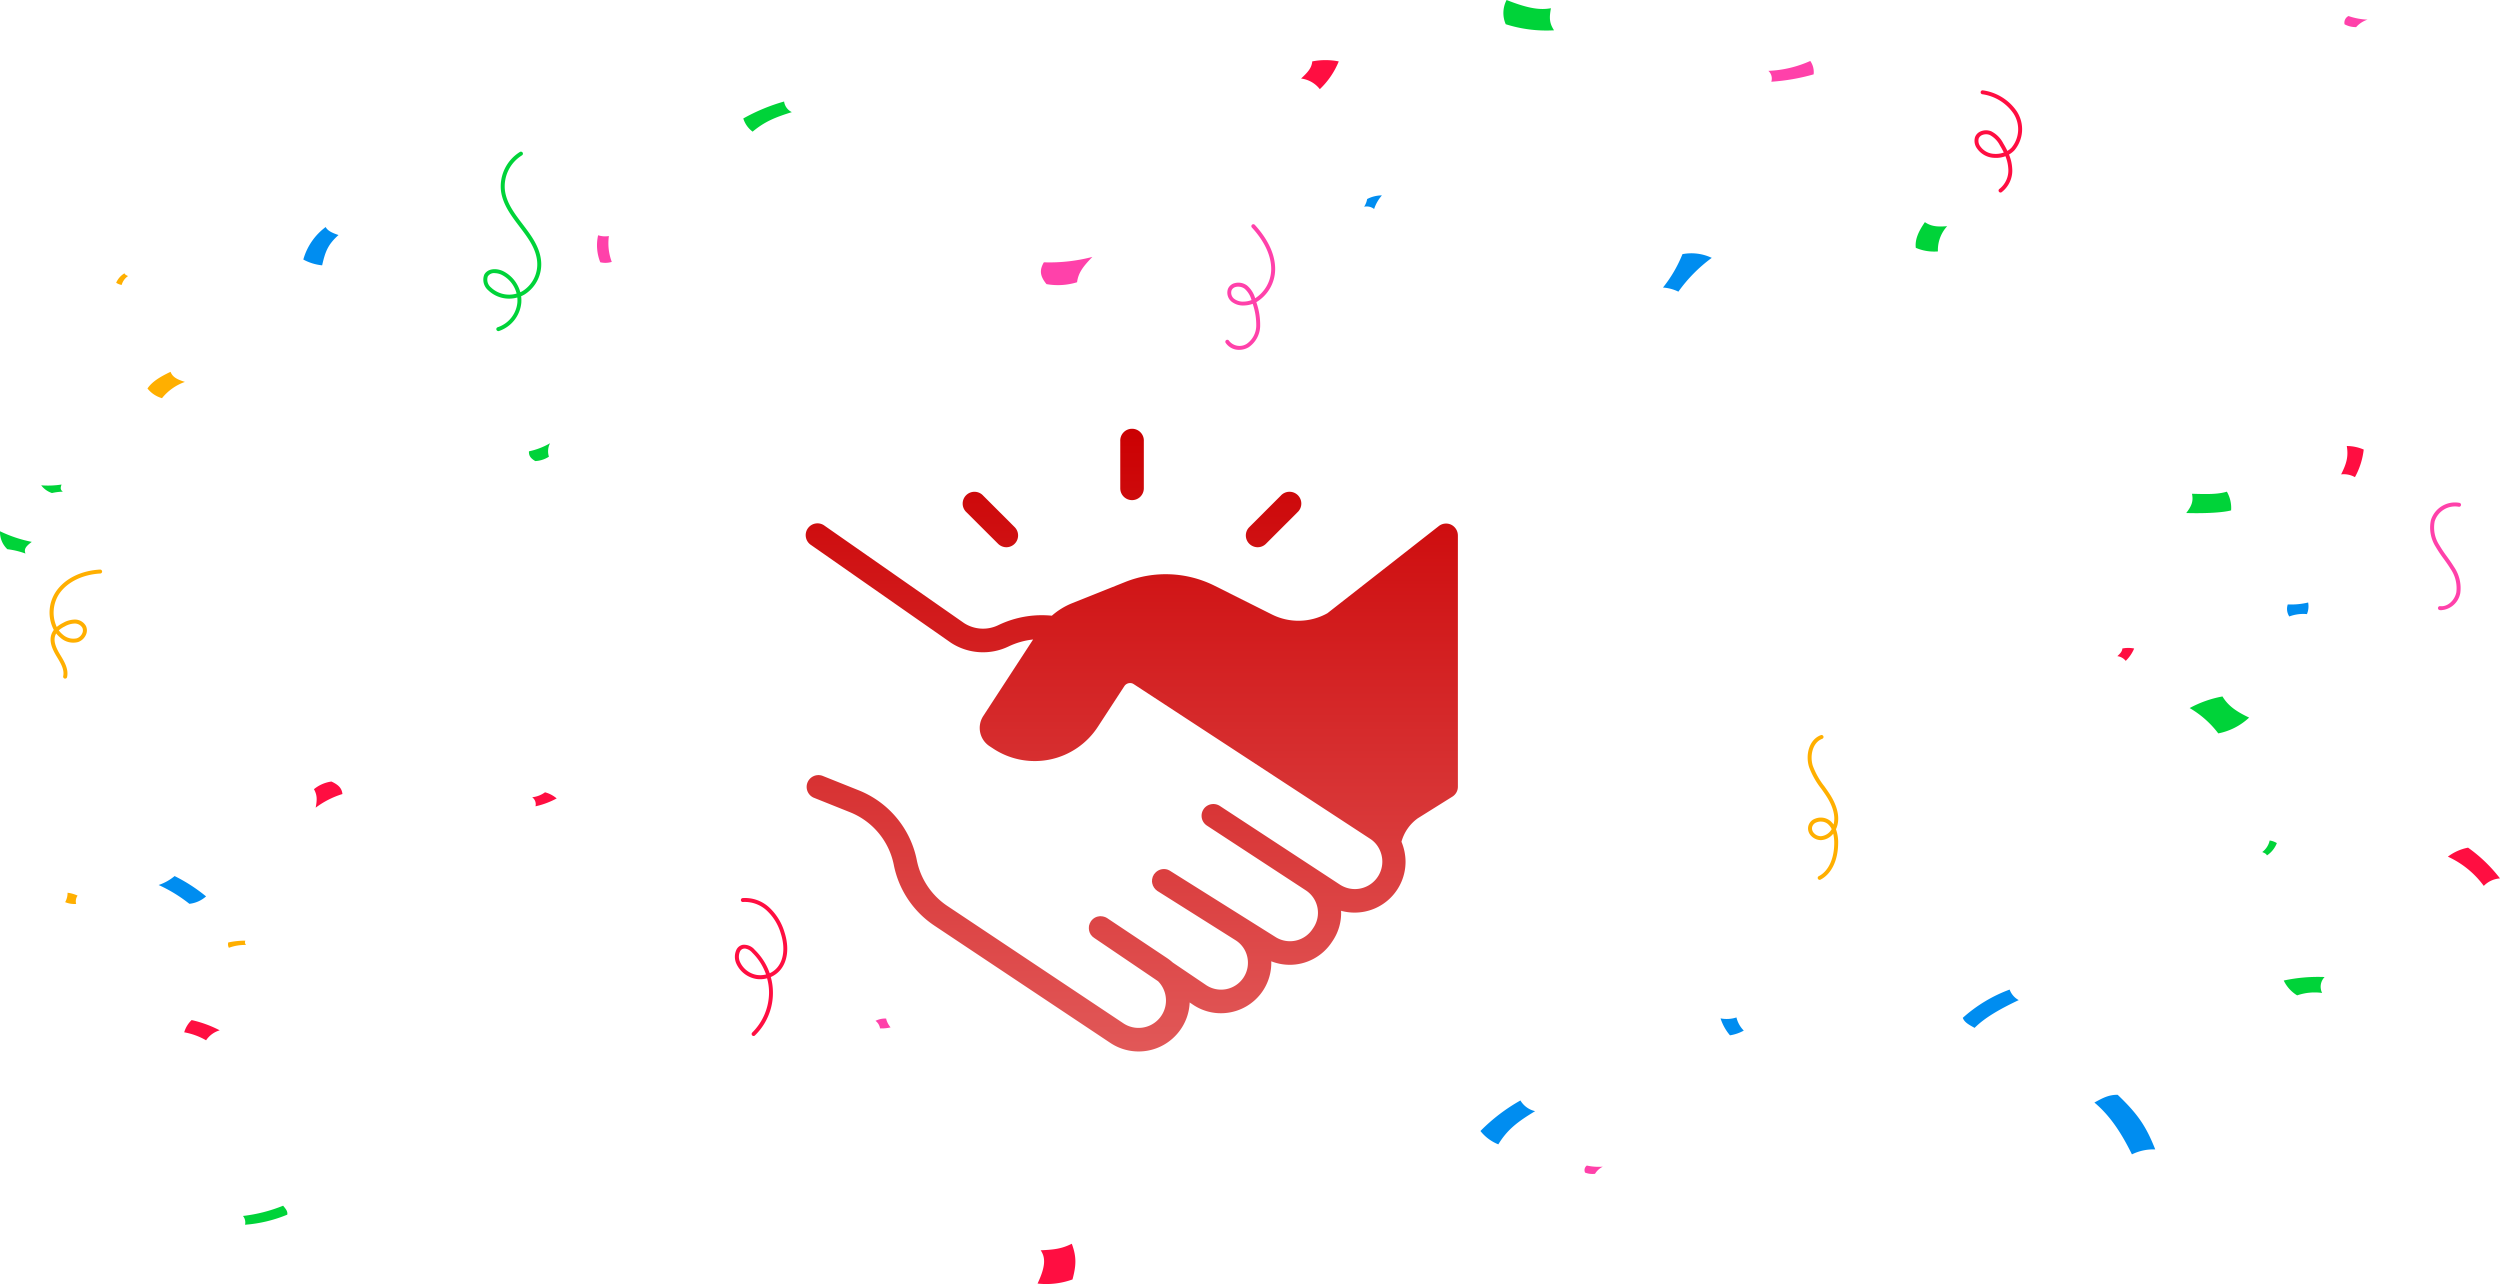 <svg xmlns="http://www.w3.org/2000/svg" xmlns:xlink="http://www.w3.org/1999/xlink" width="572.162" height="293.879" viewBox="0 0 572.162 293.879">
  <defs>
    <linearGradient id="linear-gradient" x1="0.5" x2="0.5" y2="1" gradientUnits="objectBoundingBox">
      <stop offset="0" stop-color="#cb0002"/>
      <stop offset="1" stop-color="#e15858"/>
    </linearGradient>
  </defs>
  <g id="thank_you_image" data-name="thank you image" transform="translate(-674 -289.711)">
    <g id="Group_2007" data-name="Group 2007" transform="translate(664.477 285.711)">
      <path id="Path_26597" data-name="Path 26597" d="M173.827,136.615A3.631,3.631,0,0,1,170.693,135a.455.455,0,1,1,.779-.471,3.037,3.037,0,0,0,4.039.715,5.115,5.115,0,0,0,2.192-4.1,14.905,14.905,0,0,0-.8-5.026v-.036a6.167,6.167,0,0,1-1.974.38,4.227,4.227,0,0,1-2.853-.86,2.674,2.674,0,0,1-.842-2.962,2.251,2.251,0,0,1,1.576-1.3,3.334,3.334,0,0,1,2.808.562,5.928,5.928,0,0,1,1.838,2.907,8.016,8.016,0,0,0,3.668-6.512c.072-3.94-2.364-7.435-4.42-9.672a.455.455,0,1,1,.67-.616c2.165,2.355,4.737,6.059,4.655,10.3a8.824,8.824,0,0,1-4.3,7.39c.018.054.027.109.045.163a15.548,15.548,0,0,1,.824,5.334,6.033,6.033,0,0,1-2.617,4.818,4.178,4.178,0,0,1-2.146.6Zm-.235-14.463a2.4,2.4,0,0,0-.571.072,1.368,1.368,0,0,0-.969.779,1.763,1.763,0,0,0,.589,1.92,3.338,3.338,0,0,0,2.246.652,5.257,5.257,0,0,0,1.73-.353,5.172,5.172,0,0,0-1.576-2.59,2.393,2.393,0,0,0-1.449-.471Z" transform="translate(119.331 -52.548)" fill="#ff41aa"/>
      <path id="Path_26598" data-name="Path 26598" d="M239.232,257.267a.465.465,0,0,1-.408-.245.442.442,0,0,1,.2-.607c2.165-1.114,3.487-3.885,3.532-7.408a9.371,9.371,0,0,0-.226-2.309,3.819,3.819,0,0,1-2.835,1.476,3.142,3.142,0,0,1-2.255-1.014,2.442,2.442,0,0,1-.661-1.965,2.412,2.412,0,0,1,1.594-1.929,3.49,3.49,0,0,1,3.423.453,4.387,4.387,0,0,1,.806.878c.634-2.337-.634-4.891-1.512-6.285-.408-.652-.869-1.3-1.313-1.92a18.307,18.307,0,0,1-2.78-4.945c-.851-2.708-.063-6.267,2.69-7.3a.45.45,0,1,1,.317.842c-2.192.824-2.871,3.858-2.146,6.177a17.357,17.357,0,0,0,2.654,4.691c.453.634.915,1.3,1.34,1.965,1.069,1.694,2.645,4.954,1.3,7.852a8.943,8.943,0,0,1,.5,3.333c-.054,3.867-1.558,6.937-4.03,8.205a.421.421,0,0,1-.208.054Zm.263-13.349a2.657,2.657,0,0,0-.987.19,1.543,1.543,0,0,0-1.032,1.2,1.57,1.57,0,0,0,.444,1.25,2.151,2.151,0,0,0,1.567.715,3.118,3.118,0,0,0,2.482-1.621,3.564,3.564,0,0,0-.942-1.223,2.436,2.436,0,0,0-1.522-.5Z" transform="translate(186.758 -51.895)" fill="#ffaf00"/>
      <path id="Path_26599" data-name="Path 26599" d="M121.043,292.979a.46.46,0,0,1-.326-.136.465.465,0,0,1,0-.643,13,13,0,0,0,3.858-9.147,12.186,12.186,0,0,0-.453-3.278,5.852,5.852,0,0,1-2.536.136,6.124,6.124,0,0,1-4.528-3.568,3.843,3.843,0,0,1,.063-3.134,2.047,2.047,0,0,1,1.449-1.1,3.178,3.178,0,0,1,2.753,1.168,13.681,13.681,0,0,1,3.4,5.334,4.879,4.879,0,0,0,1.639-1.2c1.6-1.775,1.929-4.737.888-7.934a11.653,11.653,0,0,0-3.161-5.171,7.366,7.366,0,0,0-5.47-1.992.443.443,0,0,1-.489-.408.448.448,0,0,1,.408-.489,8.119,8.119,0,0,1,6.159,2.219,12.6,12.6,0,0,1,3.405,5.57c1.141,3.5.743,6.811-1.078,8.821a6,6,0,0,1-2.047,1.458,13.6,13.6,0,0,1-3.641,13.377.469.469,0,0,1-.317.127Zm-2.074-20.006a.883.883,0,0,0-.217.018,1.141,1.141,0,0,0-.815.634,2.911,2.911,0,0,0-.027,2.355A5.184,5.184,0,0,0,121.759,279a5.085,5.085,0,0,0,2.119-.109,12.83,12.83,0,0,0-3.161-4.99,2.7,2.7,0,0,0-1.73-.951Z" transform="translate(60.956 -51.877)" fill="#ff0e41"/>
      <path id="Path_26600" data-name="Path 26600" d="M263.658,104.193a.444.444,0,0,1-.371-.2.453.453,0,0,1,.118-.634,5.369,5.369,0,0,0,2.02-4.728,9.015,9.015,0,0,0-.643-2.753,6.224,6.224,0,0,1-2.69.362,4.969,4.969,0,0,1-3.795-2.11,2.966,2.966,0,0,1-.471-2.635,2.282,2.282,0,0,1,1.268-1.3,3.22,3.22,0,0,1,2.445-.018,6.338,6.338,0,0,1,2.753,2.762,19.351,19.351,0,0,1,.933,1.721,4.3,4.3,0,0,0,.951-.752,6.586,6.586,0,0,0,.435-7.816,10.432,10.432,0,0,0-7.137-4.4.452.452,0,0,1-.362-.525.441.441,0,0,1,.525-.362,11.288,11.288,0,0,1,7.752,4.809,7.512,7.512,0,0,1-.552,8.912,5.389,5.389,0,0,1-1.241.969,9.587,9.587,0,0,1,.725,3.088,6.207,6.207,0,0,1-2.409,5.525.466.466,0,0,1-.254.082Zm-3.315-13.34a2.254,2.254,0,0,0-.888.181,1.429,1.429,0,0,0-.788.779,2.11,2.11,0,0,0,.371,1.82,4.07,4.07,0,0,0,3.115,1.7,5.366,5.366,0,0,0,2.246-.3,17.423,17.423,0,0,0-.888-1.63,5.5,5.5,0,0,0-2.328-2.391,2.26,2.26,0,0,0-.851-.163Z" transform="translate(203.718 -56.124)" fill="#ff0e41"/>
      <path id="Path_26601" data-name="Path 26601" d="M92.5,137.363a.465.465,0,0,1-.435-.317.459.459,0,0,1,.3-.571,6.613,6.613,0,0,0,4.5-5.688,6.54,6.54,0,0,0-.018-1.114,6.9,6.9,0,0,1-6.675-1.666,3.192,3.192,0,0,1-.888-3.568c.779-1.458,2.844-1.531,4.392-.761a7.582,7.582,0,0,1,3.858,4.791,5.093,5.093,0,0,0,.58-.308,7.233,7.233,0,0,0,3.26-6.856c-.3-2.934-2.119-5.334-4.048-7.879-1.866-2.463-3.8-5.017-4.211-8.106a9.27,9.27,0,0,1,4.329-8.957.455.455,0,1,1,.471.779,8.338,8.338,0,0,0-3.894,8.06c.38,2.853,2.155,5.2,4.039,7.68,1.92,2.527,3.9,5.144,4.22,8.332a8.139,8.139,0,0,1-3.7,7.725,7.043,7.043,0,0,1-.86.444,7.391,7.391,0,0,1,.045,1.485,7.576,7.576,0,0,1-5.135,6.485.352.352,0,0,1-.136.018Zm-.833-13.268a1.667,1.667,0,0,0-1.576.77,2.321,2.321,0,0,0,.734,2.509,6.043,6.043,0,0,0,5.86,1.4,6.62,6.62,0,0,0-3.405-4.284,3.77,3.77,0,0,0-1.612-.389Z" transform="translate(31.07 -57.586)" fill="#00d339"/>
      <path id="Path_26602" data-name="Path 26602" d="M300.054,196.26a1.968,1.968,0,0,1-.4-.027.455.455,0,0,1-.4-.5.449.449,0,0,1,.5-.4c1.811.208,3.369-1.467,3.7-3.161a7.738,7.738,0,0,0-1.34-5.4c-.471-.779-1.014-1.54-1.549-2.273a30.36,30.36,0,0,1-1.82-2.726,8.254,8.254,0,0,1-1.114-6.113,5.761,5.761,0,0,1,6.539-3.967.453.453,0,0,1-.181.888,4.875,4.875,0,0,0-5.479,3.324,7.338,7.338,0,0,0,1.032,5.416,28.575,28.575,0,0,0,1.766,2.645c.543.752,1.1,1.531,1.594,2.337a8.589,8.589,0,0,1,1.458,6.032,4.759,4.759,0,0,1-4.284,3.912Z" transform="translate(268.236 -52.605)" fill="#ff41aa"/>
      <path id="Path_26603" data-name="Path 26603" d="M57.308,211.89a.538.538,0,0,1-.1-.009.456.456,0,0,1-.344-.543c.335-1.512-.589-3.016-1.476-4.483-.951-1.558-1.911-3.541-1.114-5.362a3.583,3.583,0,0,1,.444-.743,8.6,8.6,0,0,1,.58-8.912c2.038-2.88,5.688-4.673,10.008-4.909a.454.454,0,0,1,.054.906c-3.985.217-7.472,1.911-9.319,4.528a7.857,7.857,0,0,0-.652,7.7,7.7,7.7,0,0,1,1.44-.933,5.684,5.684,0,0,1,2.681-.761,2.877,2.877,0,0,1,2.554,1.458,2.375,2.375,0,0,1,.018,2,3.061,3.061,0,0,1-1.811,1.694,4.4,4.4,0,0,1-4.039-.987,6.589,6.589,0,0,1-.969-.978,1.955,1.955,0,0,0-.154.308c-.625,1.44.226,3.152,1.032,4.492.96,1.576,2.02,3.315,1.612,5.18a.455.455,0,0,1-.444.353Zm-1.44-11.04a5.293,5.293,0,0,0,.933.978,3.606,3.606,0,0,0,3.188.833,2.1,2.1,0,0,0,1.25-1.177,1.469,1.469,0,0,0,0-1.25,2.011,2.011,0,0,0-1.757-.951,4.771,4.771,0,0,0-2.255.661,6.276,6.276,0,0,0-1.368.906Z" transform="translate(-32.88 -52.576)" fill="#ffaf00"/>
      <path id="Path_26695" data-name="Path 26695" d="M64.5,288.229a5.635,5.635,0,0,1,3.125-2.282,26.39,26.39,0,0,0-6.432-2.347,6.288,6.288,0,0,0-1.7,2.8,15.4,15.4,0,0,1,5.007,1.831Z" transform="translate(-7.811 -46.141)" fill="#ff0e41"/>
      <path id="Path_26696" data-name="Path 26696" d="M256.47,276.565c.365.98,1.243,1.483,2.7,2.282,2.321-2.334,5.793-4.319,10.1-6.356a4.459,4.459,0,0,1-2.083-2.411,33.218,33.218,0,0,0-10.726,6.472Z" transform="translate(202.271 -39.602)" fill="#008df0"/>
      <path id="Path_26697" data-name="Path 26697" d="M319.123,248.244a5.68,5.68,0,0,1,3.709-1.715,33.854,33.854,0,0,0-7.309-7.04,11.14,11.14,0,0,0-4.623,2.063A20.886,20.886,0,0,1,319.123,248.244Z" transform="translate(258.853 -41.49)" fill="#ff0e41"/>
      <path id="Path_26698" data-name="Path 26698" d="M95.822,153.9c-.055.954.311,1.547,1.444,2.23a6.329,6.329,0,0,0,3.125-1.006,4.028,4.028,0,0,1,.256-3.081A16.373,16.373,0,0,1,95.822,153.9Z" transform="translate(34.762 -46.605)" fill="#00d339"/>
      <path id="Path_26699" data-name="Path 26699" d="M82.263,227.812c-.146-1.3-.822-2.076-2.522-2.862a8.008,8.008,0,0,0-4,1.753c.767,1.367.731,2.424.4,4.229A19.974,19.974,0,0,1,82.263,227.812Z" transform="translate(5.632 -42.084)" fill="#ff0e41"/>
      <path id="Path_26700" data-name="Path 26700" d="M137.172,283.26a4.977,4.977,0,0,0-2.412.529,2.635,2.635,0,0,1,1.042,1.728,8.578,8.578,0,0,0,2.412-.232,4.773,4.773,0,0,1-1.023-2.024Z" transform="translate(75.132 -46.154)" fill="#ff41aa"/>
      <path id="Path_26701" data-name="Path 26701" d="M271.419,198.916a8.563,8.563,0,0,0,1.937-2.836,6.959,6.959,0,0,0-2.7,0c-.055.67-.457,1.109-1.151,1.753a2.9,2.9,0,0,1,1.919,1.083Z" transform="translate(224.603 -43.66)" fill="#ff0e41"/>
      <path id="Path_26702" data-name="Path 26702" d="M186.722,74.076a18.178,18.178,0,0,0,4.312-6.331,15.763,15.763,0,0,0-6.067,0c-.128,1.5-1.005,2.475-2.558,3.92A6.418,6.418,0,0,1,186.7,74.1Z" transform="translate(124.883 -49.691)" fill="#ff0e41"/>
      <path id="Path_26703" data-name="Path 26703" d="M233.265,278.05a7.179,7.179,0,0,1-3.655.219,11.188,11.188,0,0,0,2.156,3.881,9.6,9.6,0,0,0,3.161-1.083,6.329,6.329,0,0,1-1.681-3.017Z" transform="translate(173.688 -41.2)" fill="#008df0"/>
      <path id="Path_26704" data-name="Path 26704" d="M253.548,96.21c-1.444,2.114-2.3,3.92-2.083,5.879a10.566,10.566,0,0,0,5.062.825,8.1,8.1,0,0,1,2.12-5.776c-2.284.181-3.655.052-5.1-.928Z" transform="translate(196.515 -41.372)" fill="#00d339"/>
      <path id="Path_26705" data-name="Path 26705" d="M289.349,237.36a4.475,4.475,0,0,1-1.7,2.643c.621.245.95.451,1.078.774a5.93,5.93,0,0,0,2.266-2.824A4.127,4.127,0,0,0,289.349,237.36Z" transform="translate(239.619 -40.998)" fill="#00d339"/>
      <path id="Path_26706" data-name="Path 26706" d="M214.911,311.06a1.291,1.291,0,0,0-.4,1.625,4.808,4.808,0,0,0,2.266.271,4.289,4.289,0,0,1,1.791-1.637,12.569,12.569,0,0,1-3.673-.258Z" transform="translate(157.79 -40.31)" fill="#ff41aa"/>
      <path id="Path_26707" data-name="Path 26707" d="M297.52,159.318a5.1,5.1,0,0,1,3.18.632,17.015,17.015,0,0,0,2.01-6.318,9.828,9.828,0,0,0-3.874-.812c.42,2.54-.128,4.139-1.3,6.5Z" transform="translate(247.784 -46.743)" fill="#ff0e41"/>
      <path id="Path_26708" data-name="Path 26708" d="M193.7,91.46a7.478,7.478,0,0,0-3.381.838,4.894,4.894,0,0,1-.694,1.766,2.718,2.718,0,0,1,2.284.516,9.09,9.09,0,0,1,1.791-3.12Z" transform="translate(132.099 -42.746)" fill="#008df0"/>
      <path id="Path_26709" data-name="Path 26709" d="M215.882,58.662c-2.357.425-4.97.168-10.141-1.882a6.4,6.4,0,0,0-.2,5.544,30.6,30.6,0,0,0,11.055,1.392C215.5,62.028,215.5,60.867,215.882,58.662Z" transform="translate(148.591 -52.78)" fill="#00d339"/>
      <path id="Path_26710" data-name="Path 26710" d="M52.231,118.139a3.625,3.625,0,0,1,1.462-2.037c-.475-.206-.731-.374-.822-.632a4.737,4.737,0,0,0-1.9,2.166,3.164,3.164,0,0,0,1.261.5Z" transform="translate(-14.86 -48.923)" fill="#ffaf00"/>
      <path id="Path_26711" data-name="Path 26711" d="M104.245,113.6a5.066,5.066,0,0,0,2.613-.09,12.078,12.078,0,0,1-.658-5.918,5.223,5.223,0,0,1-2.467-.18,10.472,10.472,0,0,0,.493,6.189Z" transform="translate(42.679 -49.571)" fill="#ff41aa"/>
      <path id="Path_26712" data-name="Path 26712" d="M41.58,160.97a5.088,5.088,0,0,0,2.467,1.766,12.129,12.129,0,0,1,2.5-.309c-.585-.425-.6-.825-.311-1.637A20.415,20.415,0,0,1,41.58,160.97Z" transform="translate(-22.628 -45.897)" fill="#00d339"/>
      <path id="Path_26713" data-name="Path 26713" d="M234.085,112.422a10.9,10.9,0,0,0-6.706-.851,30.3,30.3,0,0,1-4.459,7.646,9.363,9.363,0,0,1,3.527.941,34.136,34.136,0,0,1,7.638-7.736Z" transform="translate(167.2 -49.406)" fill="#008df0"/>
      <path id="Path_26714" data-name="Path 26714" d="M60.171,136.79c-2.43,1.16-4.221,2.256-5.281,3.816a6.533,6.533,0,0,0,3.326,2.218A11.778,11.778,0,0,1,63.46,139.1c-1.846-.58-2.814-1.109-3.289-2.308Z" transform="translate(-11.617 -47.694)" fill="#ffaf00"/>
      <path id="Path_26715" data-name="Path 26715" d="M285.1,215.328a14.334,14.334,0,0,0,7.072-3.623c-3.417-1.6-4.97-2.978-6.1-4.835a25.19,25.19,0,0,0-7.51,2.656,22.276,22.276,0,0,1,6.542,5.789Z" transform="translate(232.098 -43.476)" fill="#00d339"/>
      <path id="Path_26716" data-name="Path 26716" d="M96.937,230.19a18.44,18.44,0,0,0,4.842-1.805,6.755,6.755,0,0,0-2.668-1.405,6.027,6.027,0,0,1-2.942,1.135,1.976,1.976,0,0,1,.767,2.063Z" transform="translate(35.147 -41.653)" fill="#ff0e41"/>
      <path id="Path_26717" data-name="Path 26717" d="M44.6,250.643a5.33,5.33,0,0,0,2.5.4,2.249,2.249,0,0,1,.329-1.9,7.571,7.571,0,0,0-2.3-.658,4.234,4.234,0,0,1-.548,2.153Z" transform="translate(-20.146 -40.167)" fill="#ffaf00"/>
      <path id="Path_26718" data-name="Path 26718" d="M279.446,162.987c.384,1.805-.164,2.888-1.316,4.409,4.221.129,8.46-.09,10.269-.606a7.438,7.438,0,0,0-.968-4.281c-2.047.606-4.258.593-7.985.477Z" transform="translate(231.743 -45.983)" fill="#00d339"/>
      <path id="Path_26719" data-name="Path 26719" d="M153.814,105.358c-1.042,1.805-.9,3.133.6,4.99a14.882,14.882,0,0,0,7-.425c.292-2.179,1.352-3.571,3.508-5.8A38.893,38.893,0,0,1,153.814,105.358Z" transform="translate(94.611 -41.325)" fill="#ff41aa"/>
      <path id="Path_26720" data-name="Path 26720" d="M271.947,298.5c-2.01,0-3.289.658-5.317,1.779,3.636,3.043,6.213,7.04,8.588,11.862a11.114,11.114,0,0,1,5.336-1.135c-2.065-5.209-3.874-7.994-8.607-12.506Z" transform="translate(222.229 -43.944)" fill="#008df0"/>
      <path id="Path_26721" data-name="Path 26721" d="M78.722,105.834c.713-3.185,1.352-4.783,3.746-6.924-1.645-.542-2.54-1.057-2.942-1.831a13.975,13.975,0,0,0-5.116,7.439,11.327,11.327,0,0,0,4.312,1.328Z" transform="translate(4.532 -41.12)" fill="#008df0"/>
      <path id="Path_26722" data-name="Path 26722" d="M59.963,245.32a11.385,11.385,0,0,1-3.673,2.063,33.636,33.636,0,0,1,7.035,4.306,6.863,6.863,0,0,0,3.819-1.7,38.037,38.037,0,0,0-7.2-4.654Z" transform="translate(-10.459 -40.836)" fill="#008df0"/>
      <path id="Path_26723" data-name="Path 26723" d="M234.77,69.869a2.351,2.351,0,0,1,.676,2.488,46.913,46.913,0,0,0,9.685-1.689,4.419,4.419,0,0,0-.767-3.069,25.947,25.947,0,0,1-9.593,2.269Z" transform="translate(179.466 -49.649)" fill="#ff41aa"/>
      <path id="Path_26724" data-name="Path 26724" d="M214.935,301.96a5.277,5.277,0,0,1-3.381-2.45A41.233,41.233,0,0,0,202.4,306.5a9.936,9.936,0,0,0,4.093,3.056c2.12-3.455,4.477-5.209,8.442-7.607Z" transform="translate(145.941 -43.652)" fill="#008df0"/>
      <path id="Path_26725" data-name="Path 26725" d="M153.553,326.436c1.078,1.6,1.224,3.52-.713,7.62a17.709,17.709,0,0,0,8-.941c.841-3.185.968-5.131-.164-8.174-2.211,1.109-3.874,1.354-7.108,1.5Z" transform="translate(94.142 -36.294)" fill="#ff0e41"/>
      <path id="Path_26735" data-name="Path 26735" d="M69.09,259.653a.911.911,0,0,1-.146-.993,19.143,19.143,0,0,0-3.91.413,1.6,1.6,0,0,0,.146,1.225,10.321,10.321,0,0,1,3.892-.645Z" transform="translate(-3.268 -39.38)" fill="#ffaf00"/>
      <path id="Path_26736" data-name="Path 26736" d="M299.7,266.793a37.557,37.557,0,0,0-9.356.8,8.047,8.047,0,0,0,3.07,3.4,12.334,12.334,0,0,1,5.719-.554A3.185,3.185,0,0,1,299.7,266.793Z" transform="translate(241.844 -39.186)" fill="#00d339"/>
      <path id="Path_26737" data-name="Path 26737" d="M130.908,77.237a3.174,3.174,0,0,1-1.791-2.437,42.97,42.97,0,0,0-9.337,3.881,5.907,5.907,0,0,0,2.138,3.017c2.759-2.308,5.153-3.275,8.99-4.474Z" transform="translate(59.857 -47.567)" fill="#00d339"/>
      <path id="Path_26738" data-name="Path 26738" d="M298.888,59.62a1.719,1.719,0,0,0-.914,1.9,5.475,5.475,0,0,0,2.65.645,6.027,6.027,0,0,1,2.613-1.715,15.162,15.162,0,0,1-4.331-.812Z" transform="translate(248.134 -51.958)" fill="#ff41aa"/>
      <path id="Path_26739" data-name="Path 26739" d="M36.42,171.04a5.4,5.4,0,0,0,1.681,4.1,18.879,18.879,0,0,1,4.148.993c-.384-.98.037-1.612,1.444-2.669a30.375,30.375,0,0,1-7.254-2.424Z" transform="translate(-26.897 -45.448)" fill="#00d339"/>
      <path id="Path_26740" data-name="Path 26740" d="M76.991,320.24c.128-.722-.274-1.238-.95-2.05a35.3,35.3,0,0,1-9.191,2.347,2.334,2.334,0,0,1,.475,2.011,31.415,31.415,0,0,0,9.666-2.308Z" transform="translate(-1.722 -38.247)" fill="#00d339"/>
      <path id="Path_26741" data-name="Path 26741" d="M290.928,186.648a3.154,3.154,0,0,0,.347,2.759,9.069,9.069,0,0,1,4.038-.542,4.671,4.671,0,0,0,.274-2.656A16.65,16.65,0,0,1,290.928,186.648Z" transform="translate(242.188 -44.317)" fill="#008df0"/>
    </g>
    <g id="noun-handshake-7275412" transform="translate(915 712.609)">
      <path id="Path_28648" data-name="Path 28648" d="M157.659,34.651V92.157a2.671,2.671,0,0,1-1.278,2.281l-7.9,4.942a9.815,9.815,0,0,0-3.734,5.37,12.033,12.033,0,0,1,.934,4.549A11.642,11.642,0,0,1,134,120.966a11.794,11.794,0,0,1-3.075-.414,11.361,11.361,0,0,1-1.853,6.774l-.253.379a11.528,11.528,0,0,1-9.7,5.209,11.645,11.645,0,0,1-4.17-.807,11.51,11.51,0,0,1-9.238,11.66A11.413,11.413,0,0,1,96.973,142l-.7-.47a11.549,11.549,0,0,1-2.338,6.542,11.674,11.674,0,0,1-15.816,2.717l-40.251-26.83a21.763,21.763,0,0,1-9.308-13.906A16.442,16.442,0,0,0,18.514,97.983L10.2,94.655a2.7,2.7,0,0,1,1.994-5.012l8.318,3.327a21.782,21.782,0,0,1,13.317,16.012,16.432,16.432,0,0,0,7.006,10.473L81.1,146.3a6.273,6.273,0,0,0,7.939-9.631l-14.664-9.94c-.07-.056-.126-.105-.2-.161a2.3,2.3,0,0,1-.218-.183,2.417,2.417,0,0,1-.161-.2c-.056-.07-.126-.14-.182-.218-.035-.07-.07-.14-.105-.218s-.091-.161-.126-.253a.973.973,0,0,1-.07-.232c-.021-.091-.056-.183-.07-.267a1.025,1.025,0,0,1-.021-.253,1.17,1.17,0,0,1-.021-.267c0-.091.021-.183.021-.267a1.025,1.025,0,0,1,.021-.253,1.706,1.706,0,0,1,.091-.267,1.456,1.456,0,0,1,.07-.232,1.24,1.24,0,0,1,.14-.253c.035-.07.07-.14.105-.218.035-.056.091-.105.126-.161a1.949,1.949,0,0,1,.218-.253c.021-.021.056-.035.07-.07a2.142,2.142,0,0,1,.344-.267.021.021,0,0,0,.021-.021,3.01,3.01,0,0,1,.449-.232,2.332,2.332,0,0,1,.505-.14h.021a2.322,2.322,0,0,1,.505-.056.19.19,0,0,1,.105.021c.14,0,.267.021.414.035.07.021.126.035.2.056.105.035.218.056.309.091s.161.091.253.126a1.258,1.258,0,0,1,.232.126l.021.021,13.661,9.112a12.629,12.629,0,0,1,1.313,1.025l7.6,5.139a6.146,6.146,0,0,0,9.456-6.381,6.039,6.039,0,0,0-2.717-3.882L88.894,116.018a1.073,1.073,0,0,1-.218-.183,2.414,2.414,0,0,1-.2-.161,1.763,1.763,0,0,1-.183-.218c-.056-.07-.105-.126-.161-.2a1.258,1.258,0,0,1-.126-.232c-.035-.07-.091-.14-.126-.218a.972.972,0,0,1-.07-.232,2.4,2.4,0,0,1-.091-.267,2.01,2.01,0,0,1-.035-.218,1.487,1.487,0,0,1-.035-.309c0-.07.021-.126.021-.2a1.665,1.665,0,0,1,.021-.323c.021-.056.035-.105.056-.183.021-.105.056-.232.091-.344a1.343,1.343,0,0,1,.105-.2c.056-.091.091-.2.14-.288a.405.405,0,0,1,.126-.14,2.108,2.108,0,0,1,.218-.267.021.021,0,0,0,.021-.021,2.708,2.708,0,0,1,2.878-.646c.056.021.091.056.14.07a2.011,2.011,0,0,1,.344.182l24.169,15.17a6.179,6.179,0,0,0,8.41-1.853l.253-.379a6.141,6.141,0,0,0-1.776-8.48l-22.647-14.826a2.685,2.685,0,0,1-.772-3.734,2.355,2.355,0,0,1,.344-.428,2.733,2.733,0,0,1,3.377-.344l27.511,18.026a6.277,6.277,0,0,0,9.687-5.265,6.39,6.39,0,0,0-.772-3.04,5.927,5.927,0,0,0-2.064-2.225L83.475,68.682a1.485,1.485,0,0,0-1.165-.218,1.549,1.549,0,0,0-.99.681L75.261,78.44A17.231,17.231,0,0,1,51.38,83.473l-.9-.59a5,5,0,0,1-1.453-6.9L60.443,58.461a17.291,17.291,0,0,0-5.588,1.579,13.465,13.465,0,0,1-13.211-.828L9.654,36.861a2.7,2.7,0,1,1,3.089-4.422l31.919,22.28a8.006,8.006,0,0,0,7.834.449,22.989,22.989,0,0,1,12.235-2.155,16.219,16.219,0,0,1,4.549-2.822L81.516,45.3a25.032,25.032,0,0,1,20.47.863l13.085,6.556a13.576,13.576,0,0,0,12.72-.267l25.5-19.951a2.7,2.7,0,0,1,2.836-.309,2.752,2.752,0,0,1,1.53,2.45ZM83.081,26.565a2.7,2.7,0,0,0,2.7-2.7V13.087a2.7,2.7,0,1,0-5.391,0V23.869A2.7,2.7,0,0,0,83.081,26.565ZM52.425,36.554a2.715,2.715,0,0,0,1.9.793,2.7,2.7,0,0,0,1.9-4.6l-7.188-7.188a2.7,2.7,0,1,0-3.812,3.812Zm59.409.793a2.686,2.686,0,0,0,1.9-.793l7.188-7.188a2.7,2.7,0,1,0-3.812-3.812l-7.188,7.188a2.682,2.682,0,0,0,0,3.812A2.744,2.744,0,0,0,111.834,37.347Z" transform="translate(-65 -335)" fill="url(#linear-gradient)"/>
    </g>
  </g>
</svg>
